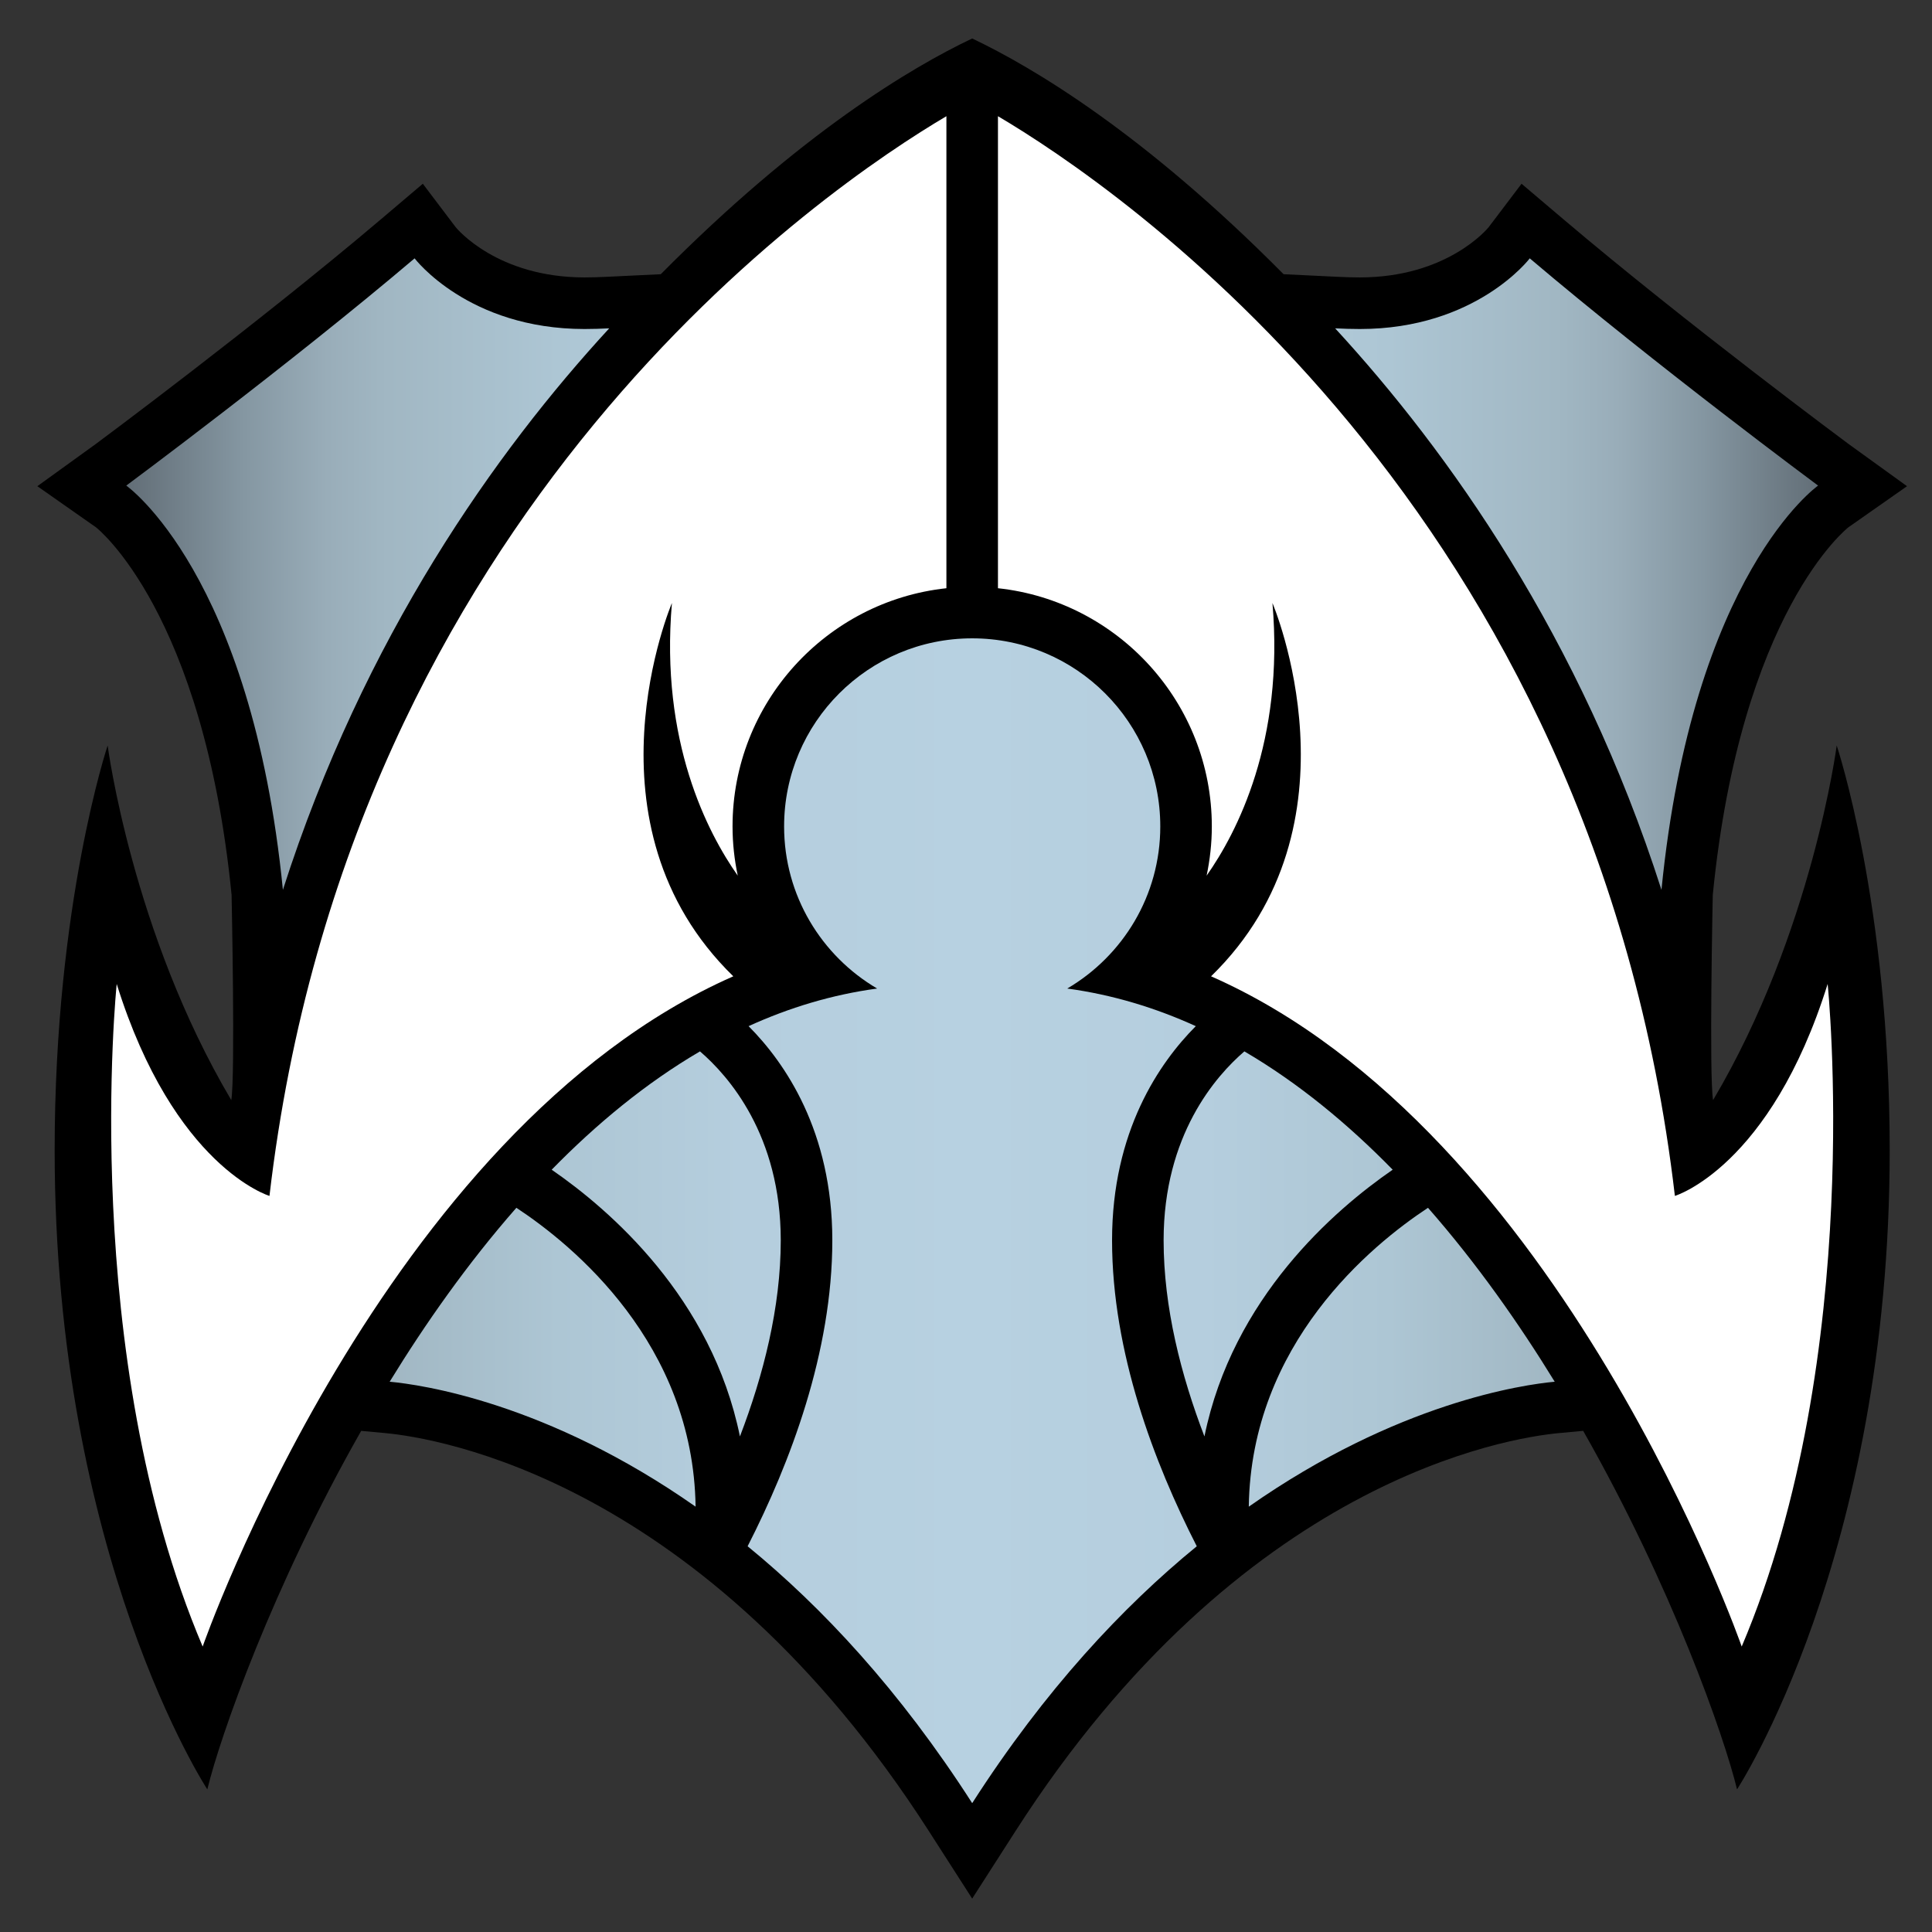<?xml version="1.0" encoding="utf-8"?>
<!-- Generator: Adobe Illustrator 15.1.0, SVG Export Plug-In . SVG Version: 6.00 Build 0)  -->
<!DOCTYPE svg PUBLIC "-//W3C//DTD SVG 1.1//EN" "http://www.w3.org/Graphics/SVG/1.1/DTD/svg11.dtd">
<svg version="1.1" id="Layer_1" xmlns="http://www.w3.org/2000/svg" xmlns:xlink="http://www.w3.org/1999/xlink" x="0px" y="0px"
	 width="155px" height="155px" viewBox="0 0 155 155" enable-background="new 0 0 155 155" xml:space="preserve">
<rect x="0" y="0" width="155" height="155" fill="#333333" stroke="none"/>
<g id="Layer_1_1_">
</g>
<g id="Layer_3" display="none">
</g>
<g>
	<path d="M77.996,152.32l3.48-5.423c18.116-28.224,39.525-31.547,43.634-31.927l1.905-0.176
		c7.119,12.517,11.314,24.514,12.344,28.763c0,0,12.248-18.657,12.248-51.288c0-19.763-4.252-32.459-4.252-32.459
		s-1.953,14.994-9.918,28.45c-0.33-1.904-0.025-16.463-0.025-16.463c2.252-22.715,10.799-29.431,10.885-29.496l4.699-3.294
		l-4.671-3.373c-0.13-0.096-13.032-9.673-22.92-18.063l-3.335-2.829l-2.639,3.487c-0.098,0.119-3.329,4.028-10.337,4.028
		c-0.601,0-1.192-0.02-1.78-0.049l-4.334-0.208c-11.205-11.31-20.1-16.591-24.984-18.913c-4.885,2.322-13.779,7.604-24.984,18.913
		l-4.334,0.208c-0.588,0.029-1.18,0.049-1.78,0.049c-7.008,0-10.239-3.909-10.337-4.028l-2.639-3.487l-3.335,2.829
		c-9.888,8.39-22.79,17.967-22.92,18.063l-4.671,3.373l4.699,3.294c0.086,0.065,8.633,6.781,10.885,29.496
		c0,0,0.305,14.559-0.025,16.463c-7.965-13.456-9.918-28.45-9.918-28.45S4.385,72.507,4.385,92.27
		c0,32.631,12.248,51.288,12.248,51.288c1.029-4.249,5.225-16.246,12.344-28.763l1.905,0.176c4.108,0.38,25.518,3.703,43.634,31.927
		L77.996,152.32z"/>
	<linearGradient id="SVGID_1_" gradientUnits="userSpaceOnUse" x1="10.13" y1="82.695" x2="145.862" y2="82.695">
		<stop  offset="0" style="stop-color:#626E77"/>
		<stop  offset="0.004" style="stop-color:#647079"/>
		<stop  offset="0.068" style="stop-color:#8496A1"/>
		<stop  offset="0.119" style="stop-color:#99ADB9"/>
		<stop  offset="0.15" style="stop-color:#A0B6C2"/>
		<stop  offset="0.155" style="stop-color:#A1B7C3"/>
		<stop  offset="0.255" style="stop-color:#ADC6D4"/>
		<stop  offset="0.364" style="stop-color:#B5CEDE"/>
		<stop  offset="0.5" style="stop-color:#B7D1E1"/>
		<stop  offset="0.636" style="stop-color:#B5CEDE"/>
		<stop  offset="0.746" style="stop-color:#ADC6D4"/>
		<stop  offset="0.845" style="stop-color:#A1B7C3"/>
		<stop  offset="0.85" style="stop-color:#A0B6C2"/>
		<stop  offset="0.881" style="stop-color:#99ADB9"/>
		<stop  offset="0.932" style="stop-color:#8496A1"/>
		<stop  offset="0.997" style="stop-color:#647079"/>
		<stop  offset="1" style="stop-color:#626E77"/>
	</linearGradient>
	<path fill="url(#SVGID_1_)" d="M48.876,26.342c-9.067,9.851-19.667,24.726-26.18,45.049C20.18,46,10.13,38.958,10.13,38.958
		s13.022-9.652,23.133-18.231c0,0,4.29,5.669,13.635,5.669C47.564,26.396,48.223,26.374,48.876,26.342z M41.428,96.898
		c-3.915,4.46-7.31,9.3-10.166,13.954c2.502,0.231,12.609,1.654,24.544,10.024C55.616,107.794,45.982,99.899,41.428,96.898z
		 M59.363,115.242c1.875-4.89,3.275-10.34,3.275-15.734c0-8.446-4.195-13.194-6.48-15.158c-4.346,2.544-8.313,5.828-11.898,9.493
		C48.936,97.065,57.1,104.125,59.363,115.242z M107.116,26.342c9.067,9.851,19.667,24.726,26.18,45.049
		c2.517-25.391,12.566-32.433,12.566-32.433s-13.022-9.652-23.133-18.231c0,0-4.29,5.669-13.635,5.669
		C108.428,26.396,107.77,26.374,107.116,26.342z M100.187,120.877c11.935-8.37,22.042-9.793,24.544-10.024
		c-2.856-4.654-6.251-9.494-10.166-13.954C110.01,99.899,100.376,107.794,100.187,120.877z M111.732,93.843
		c-3.585-3.665-7.553-6.949-11.898-9.493c-2.285,1.964-6.48,6.712-6.48,15.158c0,5.395,1.4,10.845,3.275,15.734
		C98.893,104.125,107.057,97.065,111.732,93.843z M89.218,99.508c0-8.755,3.801-14.251,6.718-17.182
		c-3.25-1.481-6.689-2.525-10.313-3.018c4.46-2.622,7.464-7.458,7.464-13.005c0-8.335-6.756-15.091-15.09-15.091
		s-15.09,6.756-15.09,15.091c0,5.547,3.002,10.383,7.463,13.005c-3.623,0.492-7.063,1.536-10.313,3.018
		c2.917,2.931,6.718,8.427,6.718,17.182c0,8.979-3.382,17.863-6.795,24.545c5.952,4.868,12.176,11.512,18.017,20.61
		c5.841-9.099,12.064-15.742,18.017-20.61C92.6,117.371,89.218,108.486,89.218,99.508z"/>
	<path fill="#FFFFFF" d="M75.928,9.323v37.869c-9.632,1.035-17.158,9.209-17.158,19.111c0,1.354,0.15,2.672,0.418,3.948
		c-2.415-3.43-6.241-10.757-5.281-21.874c0,0-7.58,17.77,4.924,29.95c-28.146,12.406-42.572,53.772-42.572,53.772
		C6.3,108.662,9.363,78.942,9.363,78.942c4.597,14.706,12.256,17.004,12.256,17.004C28.066,40.745,66.539,14.865,75.928,9.323z
		 M80.064,9.323v37.869c9.632,1.035,17.158,9.209,17.158,19.111c0,1.354-0.15,2.672-0.418,3.948
		c2.415-3.43,6.241-10.757,5.281-21.874c0,0,7.58,17.77-4.924,29.95c28.146,12.406,42.572,53.772,42.572,53.772
		c9.958-23.438,6.895-53.158,6.895-53.158c-4.597,14.706-12.256,17.004-12.256,17.004C127.926,40.745,89.453,14.865,80.064,9.323z"
		/>
</g>
</svg>
